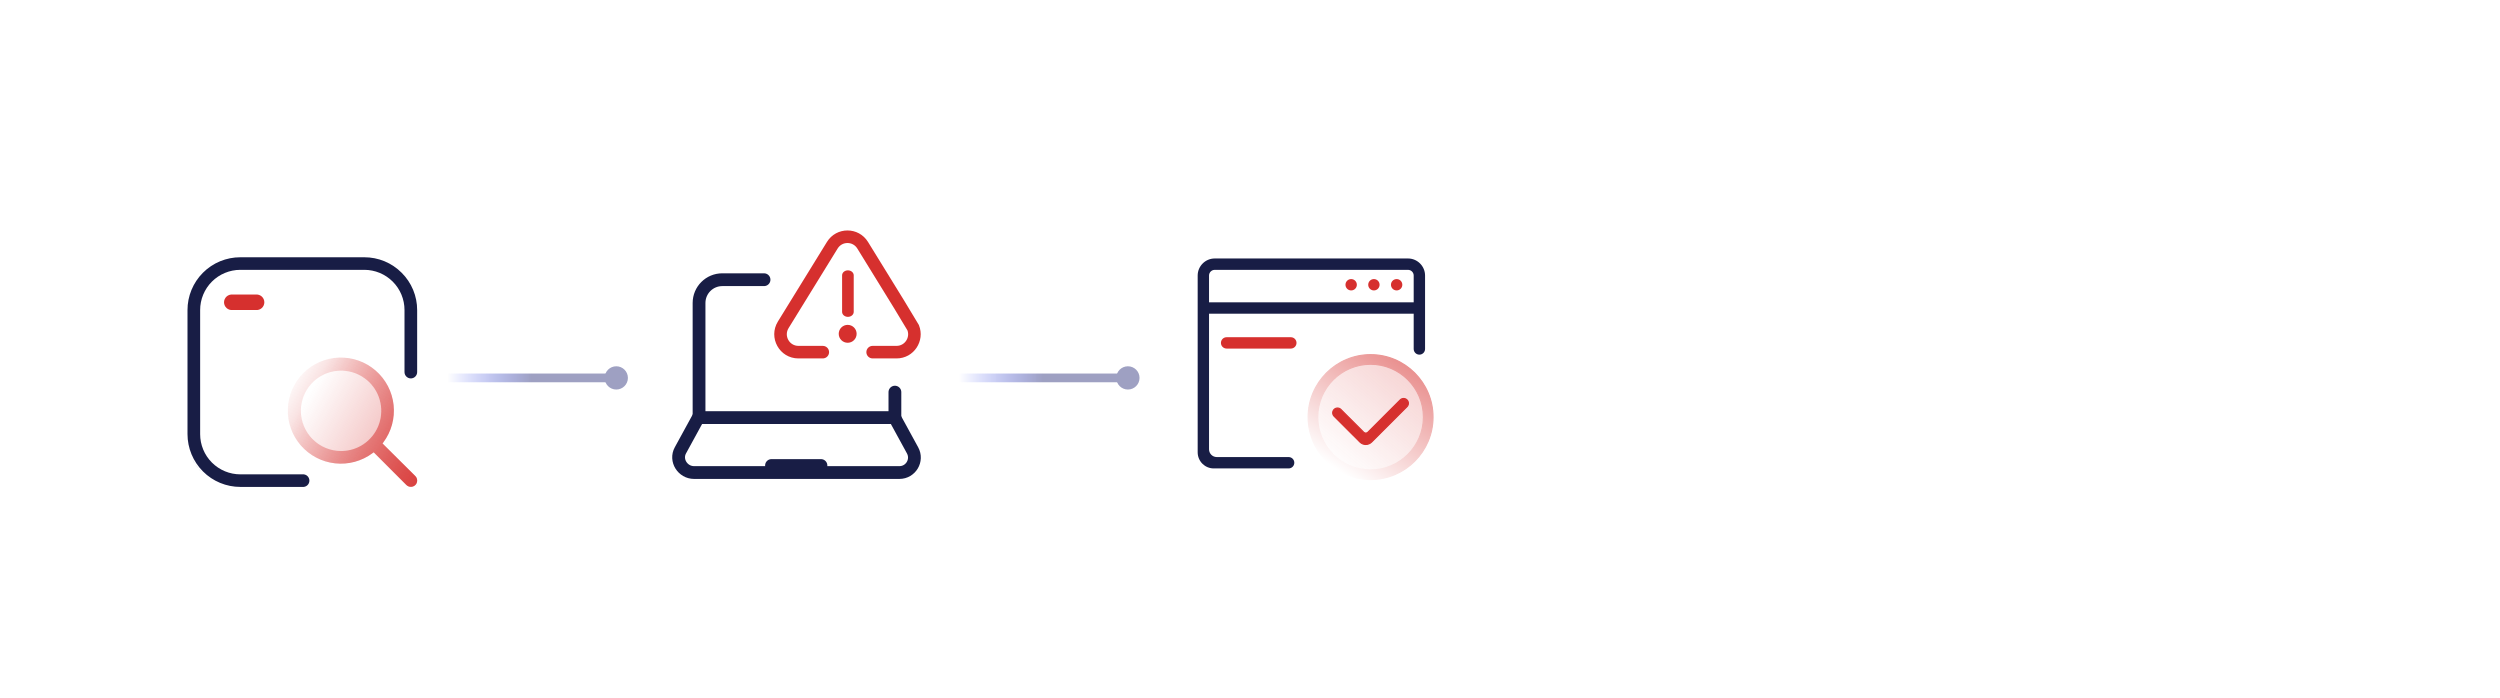 <svg width="430" height="120" viewBox="0 0 430 120" fill="none" xmlns="http://www.w3.org/2000/svg">
<rect width="430" height="120" fill="white"/>
<g clip-path="url(#clip0_6488_16405)">
<path d="M153.924 67.445V71.828" stroke="#181D45" stroke-width="2.2" stroke-miterlimit="10" stroke-linecap="round" stroke-linejoin="round"/>
<path d="M120.236 71.828V52.109C120.236 49.9 122.027 48.109 124.236 48.109H131.414" stroke="#181D45" stroke-width="2.2" stroke-miterlimit="10" stroke-linecap="round" stroke-linejoin="round"/>
<path d="M119.381 81.277H154.693C156.655 81.277 157.901 79.182 156.962 77.464L153.878 71.824H120.11L117.027 77.464C116.087 79.182 117.42 81.277 119.381 81.277Z" stroke="#181D45" stroke-width="2.2" stroke-miterlimit="10"/>
<path d="M141.205 80.067H132.697" stroke="#181D45" stroke-width="2.2" stroke-miterlimit="10" stroke-linecap="round"/>
<path d="M145.8 58.957C144.95 58.957 144.26 58.267 144.26 57.417C144.26 56.566 144.949 55.877 145.8 55.877H145.8C146.651 55.877 147.34 56.566 147.34 57.417C147.34 58.267 146.651 58.957 145.8 58.957Z" fill="#D6302E"/>
<path d="M144.84 47.358V53.642C144.84 54.116 145.288 54.5 145.84 54.5C146.392 54.5 146.84 54.116 146.84 53.642V47.358C146.84 46.884 146.392 46.5 145.84 46.5C145.288 46.5 144.84 46.884 144.84 47.358Z" fill="#D6302E"/>
<path d="M141.522 61.45C142.008 61.45 142.402 61.056 142.402 60.57C142.402 60.084 142.008 59.69 141.522 59.69H137.325C135.614 59.69 134.558 57.804 135.463 56.335L143.903 42.64C144.759 41.252 146.772 41.251 147.628 42.64L153.87 52.769L156.268 56.747C156.777 58.133 155.759 59.69 154.206 59.69H150.094C149.608 59.691 149.214 60.084 149.214 60.57C149.214 61.056 149.608 61.45 150.094 61.45H154.206C157.065 61.45 158.885 58.556 157.883 56.04L157.856 55.973L157.819 55.911L155.373 51.853L155.369 51.845L149.126 41.717C147.582 39.213 143.949 39.213 142.406 41.717L133.965 55.411C132.342 58.045 134.227 61.45 137.325 61.45H141.522Z" fill="#D6302E" stroke="#D6302E" stroke-width="0.4" stroke-miterlimit="10" stroke-linecap="round"/>
</g>
<g clip-path="url(#clip1_6488_16405)">
<path d="M62.663 44.25C63.856 44.247 65.038 44.481 66.141 44.938C67.243 45.396 68.244 46.068 69.085 46.914L69.086 46.915C69.933 47.756 70.604 48.757 71.061 49.859C71.519 50.962 71.753 52.144 71.75 53.337V64C71.75 64.288 71.635 64.565 71.432 64.769C71.228 64.972 70.951 65.088 70.662 65.088C70.374 65.088 70.097 64.972 69.894 64.769C69.69 64.565 69.575 64.288 69.575 64V53.325C69.575 51.492 68.847 49.734 67.551 48.438C66.254 47.141 64.495 46.412 62.662 46.412H41.338C40.429 46.412 39.529 46.592 38.69 46.941C37.85 47.289 37.087 47.798 36.445 48.441C35.803 49.085 35.294 49.848 34.947 50.688C34.601 51.529 34.423 52.429 34.425 53.338V74.675C34.425 76.508 35.153 78.266 36.449 79.562C37.746 80.859 39.505 81.588 41.338 81.588H52.012L52.024 81.586C52.175 81.571 52.328 81.589 52.472 81.637C52.615 81.684 52.748 81.761 52.86 81.863C52.973 81.965 53.062 82.09 53.123 82.228C53.184 82.367 53.217 82.517 53.217 82.669C53.217 82.821 53.184 82.971 53.123 83.109C53.062 83.248 52.972 83.372 52.86 83.474C52.748 83.576 52.616 83.653 52.472 83.701C52.328 83.749 52.175 83.766 52.024 83.751L52.012 83.75H41.338C38.928 83.75 36.616 82.792 34.912 81.088C33.208 79.384 32.25 77.072 32.25 74.662V53.337C32.248 52.143 32.482 50.961 32.938 49.857C33.395 48.754 34.064 47.752 34.908 46.908C35.752 46.064 36.754 45.395 37.857 44.938C38.961 44.482 40.143 44.248 41.337 44.25H62.663Z" fill="#181D45"/>
<path d="M32.711 78.235C32.827 78.516 32.957 78.79 33.101 79.059C33.172 79.193 33.247 79.325 33.325 79.456C33.716 80.109 34.188 80.718 34.735 81.265L34.93 81.45C34.865 81.389 34.799 81.328 34.735 81.265C33.86 80.389 33.176 79.357 32.711 78.235Z" fill="#181D45"/>
<path d="M69.717 64.945L69.814 65.034C69.861 65.072 69.91 65.106 69.961 65.137C69.874 65.083 69.791 65.019 69.717 64.945Z" fill="#181D45"/>
<path d="M71.608 64.946C71.577 64.978 71.544 65.006 71.51 65.034L71.608 64.946Z" fill="#181D45"/>
<path d="M69.349 64.246C69.353 64.27 69.359 64.293 69.364 64.316C69.36 64.298 69.354 64.28 69.351 64.262L69.349 64.246Z" fill="#181D45"/>
<path d="M69.254 52.358C69.286 52.576 69.308 52.795 69.318 53.016L69.325 53.325C69.325 53 69.301 52.677 69.254 52.358Z" fill="#181D45"/>
<path d="M35.06 51.091C35.026 51.187 34.995 51.284 34.965 51.382C34.967 51.376 34.969 51.37 34.971 51.363L35.06 51.091Z" fill="#181D45"/>
<path d="M36.395 48.856C36.328 48.932 36.262 49.009 36.197 49.087C36.201 49.083 36.204 49.078 36.208 49.073L36.395 48.856Z" fill="#181D45"/>
<path d="M38.485 47.304C38.393 47.347 38.303 47.393 38.213 47.441C38.218 47.438 38.224 47.435 38.23 47.432L38.485 47.304Z" fill="#181D45"/>
<path d="M40 50.663C39.814 50.645 39.627 50.666 39.45 50.724C39.273 50.783 39.11 50.878 38.972 51.003C38.834 51.129 38.723 51.282 38.648 51.452C38.572 51.623 38.533 51.807 38.533 51.994C38.533 52.18 38.572 52.365 38.648 52.535C38.723 52.706 38.834 52.859 38.972 52.984C39.11 53.109 39.273 53.205 39.45 53.263C39.627 53.322 39.814 53.343 40 53.325H44C44.186 53.343 44.373 53.322 44.55 53.263C44.727 53.205 44.89 53.109 45.028 52.984C45.166 52.859 45.277 52.706 45.352 52.535C45.428 52.365 45.467 52.18 45.467 51.994C45.467 51.807 45.428 51.623 45.352 51.452C45.277 51.282 45.166 51.129 45.028 51.003C44.89 50.878 44.727 50.783 44.55 50.724C44.373 50.666 44.186 50.645 44 50.663H40Z" fill="#D6302E"/>
<path d="M71.9 83.166C71.834 83.327 71.737 83.474 71.612 83.6C71.644 83.569 71.673 83.536 71.7 83.502C71.728 83.468 71.754 83.433 71.778 83.397C71.827 83.324 71.867 83.246 71.9 83.166Z" fill="url(#paint0_linear_6488_16405)"/>
<path d="M58.332 77.317L58.072 77.297L58.025 77.293C58.021 77.293 58.018 77.291 58.015 77.291C58.034 77.293 58.053 77.295 58.072 77.297C58.159 77.305 58.245 77.312 58.332 77.317Z" fill="url(#paint1_linear_6488_16405)"/>
<path d="M52.639 67.816C52.711 67.664 52.788 67.514 52.871 67.367L52.89 67.336L52.989 67.169C52.955 67.224 52.922 67.28 52.89 67.336C52.8 67.492 52.716 67.653 52.639 67.816Z" fill="url(#paint2_linear_6488_16405)"/>
<path d="M63.861 66.495C63.755 66.363 63.644 66.235 63.528 66.111C63.477 66.057 63.426 66.004 63.373 65.951L63.528 66.111L63.545 66.129C63.655 66.247 63.76 66.37 63.861 66.495Z" fill="url(#paint3_linear_6488_16405)"/>
<path d="M63.013 65.616C62.956 65.567 62.898 65.519 62.84 65.472C62.771 65.416 62.701 65.362 62.63 65.31C62.696 65.358 62.761 65.408 62.824 65.459L62.84 65.472L63.013 65.616Z" fill="url(#paint4_linear_6488_16405)"/>
<path d="M60.677 64.312C60.766 64.34 60.854 64.37 60.942 64.403C60.931 64.398 60.92 64.395 60.909 64.391L60.677 64.312Z" fill="url(#paint5_linear_6488_16405)"/>
<path fill-rule="evenodd" clip-rule="evenodd" d="M58.302 61.506C60.608 61.424 62.86 62.219 64.604 63.732C66.347 65.244 67.453 67.361 67.698 69.655C67.944 71.95 67.31 74.253 65.925 76.1L65.795 76.273L65.948 76.427L71.437 81.89C71.639 82.094 71.752 82.369 71.752 82.656C71.752 82.943 71.639 83.218 71.438 83.421C71.232 83.622 70.956 83.734 70.669 83.734C70.382 83.734 70.105 83.622 69.9 83.421L64.274 77.795L64.1 77.925C62.253 79.31 59.95 79.944 57.655 79.698C55.361 79.453 53.244 78.347 51.732 76.604C50.219 74.86 49.424 72.608 49.506 70.302C49.588 67.995 50.541 65.805 52.173 64.173C53.805 62.541 55.995 61.588 58.302 61.506ZM60.011 63.883C58.67 63.616 57.281 63.753 56.018 64.276C54.755 64.8 53.675 65.686 52.915 66.822C52.156 67.959 51.75 69.295 51.75 70.662C51.754 72.494 52.483 74.251 53.778 75.547C55.074 76.842 56.83 77.572 58.662 77.575L58.918 77.57C60.196 77.523 61.437 77.122 62.503 76.41C63.64 75.651 64.526 74.571 65.049 73.308C65.572 72.045 65.709 70.654 65.442 69.314C65.176 67.973 64.517 66.741 63.551 65.775C62.584 64.808 61.352 64.15 60.011 63.883Z" fill="url(#paint6_linear_6488_16405)"/>
<path fill-rule="evenodd" clip-rule="evenodd" d="M60.011 63.883C58.67 63.616 57.281 63.753 56.018 64.276C54.755 64.8 53.675 65.686 52.915 66.822C52.156 67.959 51.75 69.295 51.75 70.662C51.754 72.494 52.483 74.251 53.778 75.547C55.074 76.842 56.83 77.572 58.662 77.575L58.918 77.57C60.196 77.523 61.437 77.122 62.503 76.41C63.64 75.651 64.526 74.571 65.049 73.308C65.572 72.045 65.709 70.654 65.442 69.314C65.176 67.973 64.517 66.741 63.551 65.775C62.584 64.808 61.352 64.15 60.011 63.883ZM58.072 77.297L58.332 77.317C58.245 77.312 58.159 77.305 58.072 77.297L58.025 77.293C58.021 77.293 58.018 77.291 58.015 77.291C58.034 77.293 58.053 77.295 58.072 77.297ZM52.639 67.816C52.711 67.664 52.788 67.514 52.871 67.367L52.89 67.336C52.922 67.28 52.955 67.224 52.989 67.169L52.89 67.336C52.8 67.492 52.716 67.653 52.639 67.816ZM63.861 66.495C63.755 66.363 63.644 66.235 63.528 66.111L63.373 65.951C63.426 66.004 63.477 66.057 63.528 66.111L63.545 66.129C63.655 66.247 63.76 66.37 63.861 66.495ZM62.84 65.472C62.898 65.519 62.956 65.567 63.013 65.616L62.84 65.472C62.771 65.416 62.701 65.362 62.63 65.31C62.696 65.358 62.761 65.408 62.824 65.459L62.84 65.472ZM60.677 64.312C60.766 64.34 60.854 64.37 60.942 64.403C60.931 64.398 60.92 64.395 60.909 64.391L60.677 64.312Z" fill="url(#paint7_linear_6488_16405)"/>
<path d="M71.9 83.166C71.834 83.327 71.737 83.474 71.612 83.6C71.644 83.569 71.673 83.536 71.7 83.502C71.728 83.468 71.754 83.433 71.778 83.397C71.827 83.324 71.867 83.246 71.9 83.166Z" fill="url(#paint8_linear_6488_16405)"/>
<path d="M58.332 77.317L58.025 77.293C58.021 77.293 58.018 77.291 58.015 77.291C58.12 77.302 58.226 77.311 58.332 77.317Z" fill="url(#paint9_linear_6488_16405)"/>
<path d="M52.639 67.816C52.711 67.664 52.788 67.514 52.871 67.367L52.989 67.169C52.86 67.379 52.743 67.594 52.639 67.816Z" fill="url(#paint10_linear_6488_16405)"/>
<path d="M63.861 66.495C63.709 66.306 63.546 66.124 63.373 65.951L63.545 66.129C63.655 66.247 63.76 66.37 63.861 66.495Z" fill="url(#paint11_linear_6488_16405)"/>
<path d="M63.013 65.616C62.889 65.509 62.761 65.407 62.63 65.31C62.696 65.358 62.761 65.408 62.824 65.459L63.013 65.616Z" fill="url(#paint12_linear_6488_16405)"/>
<path d="M60.677 64.312C60.809 64.354 60.94 64.4 61.069 64.45C61.016 64.43 60.963 64.41 60.909 64.391L60.677 64.312Z" fill="url(#paint13_linear_6488_16405)"/>
<path fill-rule="evenodd" clip-rule="evenodd" d="M58.302 61.506C60.608 61.424 62.86 62.219 64.604 63.732C66.347 65.244 67.453 67.361 67.698 69.655C67.944 71.95 67.31 74.253 65.925 76.1L65.795 76.273L65.948 76.427L71.437 81.89C71.639 82.094 71.752 82.369 71.752 82.656C71.752 82.943 71.639 83.218 71.438 83.421C71.232 83.622 70.956 83.734 70.669 83.734C70.382 83.734 70.105 83.622 69.9 83.421L64.274 77.795L64.1 77.925C62.253 79.31 59.95 79.944 57.655 79.698C55.361 79.453 53.244 78.347 51.732 76.604C50.219 74.86 49.424 72.608 49.506 70.302C49.588 67.995 50.541 65.805 52.173 64.173C53.805 62.541 55.995 61.588 58.302 61.506ZM60.011 63.883C58.67 63.616 57.281 63.753 56.018 64.276C54.755 64.8 53.675 65.686 52.915 66.822C52.156 67.959 51.75 69.295 51.75 70.662C51.754 72.494 52.483 74.251 53.778 75.547C55.074 76.842 56.83 77.572 58.662 77.575L58.918 77.57C60.196 77.523 61.437 77.122 62.503 76.41C63.64 75.651 64.526 74.571 65.049 73.308C65.572 72.045 65.709 70.654 65.442 69.314C65.176 67.973 64.517 66.741 63.551 65.775C62.584 64.808 61.352 64.15 60.011 63.883Z" fill="url(#paint14_linear_6488_16405)"/>
</g>
<path d="M235.74 82.481C229.823 82.481 225 77.658 225 71.74C225 65.823 229.823 61 235.74 61C241.658 61 246.48 65.823 246.48 71.74C246.48 77.658 241.658 82.481 235.74 82.481ZM235.74 62.652C230.732 62.652 226.652 66.732 226.652 71.74C226.652 76.749 230.732 80.828 235.74 80.828C240.749 80.828 244.828 76.749 244.828 71.74C244.828 66.732 240.749 62.652 235.74 62.652Z" fill="url(#paint15_linear_6488_16405)" fill-opacity="0.2"/>
<path d="M235.74 62.652C230.732 62.652 226.652 66.732 226.652 71.74C226.652 76.749 230.732 80.828 235.74 80.828C240.749 80.828 244.828 76.749 244.828 71.74C244.828 66.732 240.749 62.652 235.74 62.652Z" fill="url(#paint16_linear_6488_16405)" fill-opacity="0.2"/>
<path d="M235.74 82.481C229.823 82.481 225 77.658 225 71.74C225 65.823 229.823 61 235.74 61C241.658 61 246.48 65.823 246.48 71.74C246.48 77.658 241.658 82.481 235.74 82.481ZM235.74 62.652C230.732 62.652 226.652 66.732 226.652 71.74C226.652 76.749 230.732 80.828 235.74 80.828C240.749 80.828 244.828 76.749 244.828 71.74C244.828 66.732 240.749 62.652 235.74 62.652Z" fill="url(#paint17_linear_6488_16405)"/>
<path d="M246.381 71.74C246.381 65.878 241.603 61.1 235.74 61.1C229.878 61.1 225.1 65.878 225.1 71.74C225.1 77.602 229.878 82.381 235.74 82.381C241.603 82.381 246.381 77.602 246.381 71.74ZM244.729 71.74C244.728 66.787 240.694 62.752 235.74 62.752C230.787 62.752 226.752 66.787 226.752 71.74C226.752 76.694 230.787 80.728 235.74 80.728C240.694 80.728 244.729 76.693 244.729 71.74ZM244.928 71.74C244.928 76.804 240.804 80.928 235.74 80.928C230.677 80.928 226.553 76.804 226.553 71.74C226.553 66.676 230.677 62.553 235.74 62.553C240.804 62.553 244.928 66.676 244.928 71.74ZM246.58 71.74C246.58 77.713 241.713 82.58 235.74 82.58C229.768 82.58 224.9 77.713 224.9 71.74C224.9 65.767 229.768 60.9 235.74 60.9C241.713 60.901 246.58 65.767 246.58 71.74Z" fill="url(#paint18_linear_6488_16405)"/>
<path d="M235.919 76.033C235.364 76.588 234.464 76.588 233.909 76.033L229.466 71.591C229.144 71.268 229.144 70.746 229.466 70.424C229.789 70.101 230.311 70.101 230.633 70.424L234.554 74.344C234.753 74.543 235.075 74.543 235.274 74.344L240.837 68.782C241.159 68.459 241.681 68.459 242.004 68.782C242.326 69.104 242.326 69.626 242.004 69.948L235.919 76.033Z" fill="#D6302E" stroke="#D6302E" stroke-width="0.2"/>
<path d="M241.2 48.978C241.2 48.438 240.762 48 240.222 48C239.682 48 239.245 48.438 239.245 48.978C239.245 49.518 239.682 49.955 240.222 49.955C240.762 49.955 241.2 49.518 241.2 48.978Z" fill="#D6302E"/>
<path d="M237.289 48.978C237.289 48.438 236.851 48 236.311 48C235.771 48 235.333 48.438 235.333 48.978C235.333 49.518 235.771 49.955 236.311 49.955C236.851 49.955 237.289 49.518 237.289 48.978Z" fill="#D6302E"/>
<path d="M233.378 48.978C233.378 48.438 232.94 48 232.4 48C231.86 48 231.422 48.438 231.422 48.978C231.422 49.518 231.86 49.955 232.4 49.955C232.94 49.955 233.378 49.518 233.378 48.978Z" fill="#D6302E"/>
<path d="M206.978 52H244.133V53.956H206.978V52Z" fill="#181D45"/>
<path d="M222.622 79.592C222.622 80.132 222.184 80.57 221.644 80.57H208.77C207.24 80.57 206 79.329 206 77.799V47.392C206 45.778 207.32 44.458 208.933 44.458H242.178C243.791 44.458 245.111 45.778 245.111 47.392V60.022C245.111 60.562 244.673 61 244.133 61C243.593 61 243.155 60.562 243.155 60.022V47.392C243.155 46.854 242.716 46.414 242.178 46.414H208.933C208.396 46.414 207.955 46.854 207.955 47.392V77.281C207.955 78.017 208.552 78.614 209.289 78.614H221.644C222.184 78.614 222.622 79.052 222.622 79.592Z" fill="#181D45"/>
<path d="M210 58.978C210 58.438 210.438 58 210.978 58H222.022C222.562 58 223 58.438 223 58.978C223 59.518 222.562 59.955 222.022 59.955H210.978C210.438 59.955 210 59.518 210 58.978Z" fill="#D6302E"/>
<path d="M77 65H106" stroke="url(#paint19_linear_6488_16405)" stroke-width="1.5" stroke-linecap="round"/>
<circle cx="106" cy="65" r="2" fill="#9EA0C2"/>
<path d="M165 65H194" stroke="url(#paint20_linear_6488_16405)" stroke-width="1.5" stroke-linecap="round"/>
<circle cx="194" cy="65" r="2" fill="#9EA0C2"/>
<defs>
<linearGradient id="paint0_linear_6488_16405" x1="71" y1="78.5" x2="53" y2="68" gradientUnits="userSpaceOnUse">
<stop stop-color="#D6302E" stop-opacity="0.4"/>
<stop offset="1" stop-color="#D6302E" stop-opacity="0"/>
</linearGradient>
<linearGradient id="paint1_linear_6488_16405" x1="71" y1="78.5" x2="53" y2="68" gradientUnits="userSpaceOnUse">
<stop stop-color="#D6302E" stop-opacity="0.4"/>
<stop offset="1" stop-color="#D6302E" stop-opacity="0"/>
</linearGradient>
<linearGradient id="paint2_linear_6488_16405" x1="71" y1="78.5" x2="53" y2="68" gradientUnits="userSpaceOnUse">
<stop stop-color="#D6302E" stop-opacity="0.4"/>
<stop offset="1" stop-color="#D6302E" stop-opacity="0"/>
</linearGradient>
<linearGradient id="paint3_linear_6488_16405" x1="71" y1="78.5" x2="53" y2="68" gradientUnits="userSpaceOnUse">
<stop stop-color="#D6302E" stop-opacity="0.4"/>
<stop offset="1" stop-color="#D6302E" stop-opacity="0"/>
</linearGradient>
<linearGradient id="paint4_linear_6488_16405" x1="71" y1="78.5" x2="53" y2="68" gradientUnits="userSpaceOnUse">
<stop stop-color="#D6302E" stop-opacity="0.4"/>
<stop offset="1" stop-color="#D6302E" stop-opacity="0"/>
</linearGradient>
<linearGradient id="paint5_linear_6488_16405" x1="71" y1="78.5" x2="53" y2="68" gradientUnits="userSpaceOnUse">
<stop stop-color="#D6302E" stop-opacity="0.4"/>
<stop offset="1" stop-color="#D6302E" stop-opacity="0"/>
</linearGradient>
<linearGradient id="paint6_linear_6488_16405" x1="71" y1="78.5" x2="53" y2="68" gradientUnits="userSpaceOnUse">
<stop stop-color="#D6302E" stop-opacity="0.4"/>
<stop offset="1" stop-color="#D6302E" stop-opacity="0"/>
</linearGradient>
<linearGradient id="paint7_linear_6488_16405" x1="71" y1="78.5" x2="53" y2="68" gradientUnits="userSpaceOnUse">
<stop stop-color="#D6302E" stop-opacity="0.4"/>
<stop offset="1" stop-color="#D6302E" stop-opacity="0"/>
</linearGradient>
<linearGradient id="paint8_linear_6488_16405" x1="77.5" y1="83" x2="49" y2="66" gradientUnits="userSpaceOnUse">
<stop stop-color="#D6302E"/>
<stop offset="1" stop-color="#D6302E" stop-opacity="0"/>
</linearGradient>
<linearGradient id="paint9_linear_6488_16405" x1="77.5" y1="83" x2="49" y2="66" gradientUnits="userSpaceOnUse">
<stop stop-color="#D6302E"/>
<stop offset="1" stop-color="#D6302E" stop-opacity="0"/>
</linearGradient>
<linearGradient id="paint10_linear_6488_16405" x1="77.5" y1="83" x2="49" y2="66" gradientUnits="userSpaceOnUse">
<stop stop-color="#D6302E"/>
<stop offset="1" stop-color="#D6302E" stop-opacity="0"/>
</linearGradient>
<linearGradient id="paint11_linear_6488_16405" x1="77.5" y1="83" x2="49" y2="66" gradientUnits="userSpaceOnUse">
<stop stop-color="#D6302E"/>
<stop offset="1" stop-color="#D6302E" stop-opacity="0"/>
</linearGradient>
<linearGradient id="paint12_linear_6488_16405" x1="77.5" y1="83" x2="49" y2="66" gradientUnits="userSpaceOnUse">
<stop stop-color="#D6302E"/>
<stop offset="1" stop-color="#D6302E" stop-opacity="0"/>
</linearGradient>
<linearGradient id="paint13_linear_6488_16405" x1="77.5" y1="83" x2="49" y2="66" gradientUnits="userSpaceOnUse">
<stop stop-color="#D6302E"/>
<stop offset="1" stop-color="#D6302E" stop-opacity="0"/>
</linearGradient>
<linearGradient id="paint14_linear_6488_16405" x1="77.5" y1="83" x2="49" y2="66" gradientUnits="userSpaceOnUse">
<stop stop-color="#D6302E"/>
<stop offset="1" stop-color="#D6302E" stop-opacity="0"/>
</linearGradient>
<linearGradient id="paint15_linear_6488_16405" x1="242" y1="64.5" x2="229" y2="80" gradientUnits="userSpaceOnUse">
<stop stop-color="#D6302E"/>
<stop offset="1" stop-color="#D6302E" stop-opacity="0"/>
</linearGradient>
<linearGradient id="paint16_linear_6488_16405" x1="242" y1="64.5" x2="229" y2="80" gradientUnits="userSpaceOnUse">
<stop stop-color="#D6302E"/>
<stop offset="1" stop-color="#D6302E" stop-opacity="0"/>
</linearGradient>
<linearGradient id="paint17_linear_6488_16405" x1="250.5" y1="46" x2="228" y2="79.5" gradientUnits="userSpaceOnUse">
<stop stop-color="#D6302E"/>
<stop offset="1" stop-color="white"/>
</linearGradient>
<linearGradient id="paint18_linear_6488_16405" x1="250.5" y1="46" x2="228" y2="79.5" gradientUnits="userSpaceOnUse">
<stop stop-color="#D6302E"/>
<stop offset="1" stop-color="white"/>
</linearGradient>
<linearGradient id="paint19_linear_6488_16405" x1="77" y1="65.5" x2="91.5" y2="65.5" gradientUnits="userSpaceOnUse">
<stop stop-color="#707FFF" stop-opacity="0"/>
<stop offset="1" stop-color="#9EA0C2"/>
</linearGradient>
<linearGradient id="paint20_linear_6488_16405" x1="165" y1="65.5" x2="179.5" y2="65.5" gradientUnits="userSpaceOnUse">
<stop stop-color="#707FFF" stop-opacity="0"/>
<stop offset="1" stop-color="#9EA0C2"/>
</linearGradient>
<clipPath id="clip0_6488_16405">
<rect width="44" height="44" fill="white" transform="translate(115 39)"/>
</clipPath>
<clipPath id="clip1_6488_16405">
<rect width="40" height="40" fill="white" transform="translate(32 44)"/>
</clipPath>
</defs>
</svg>
